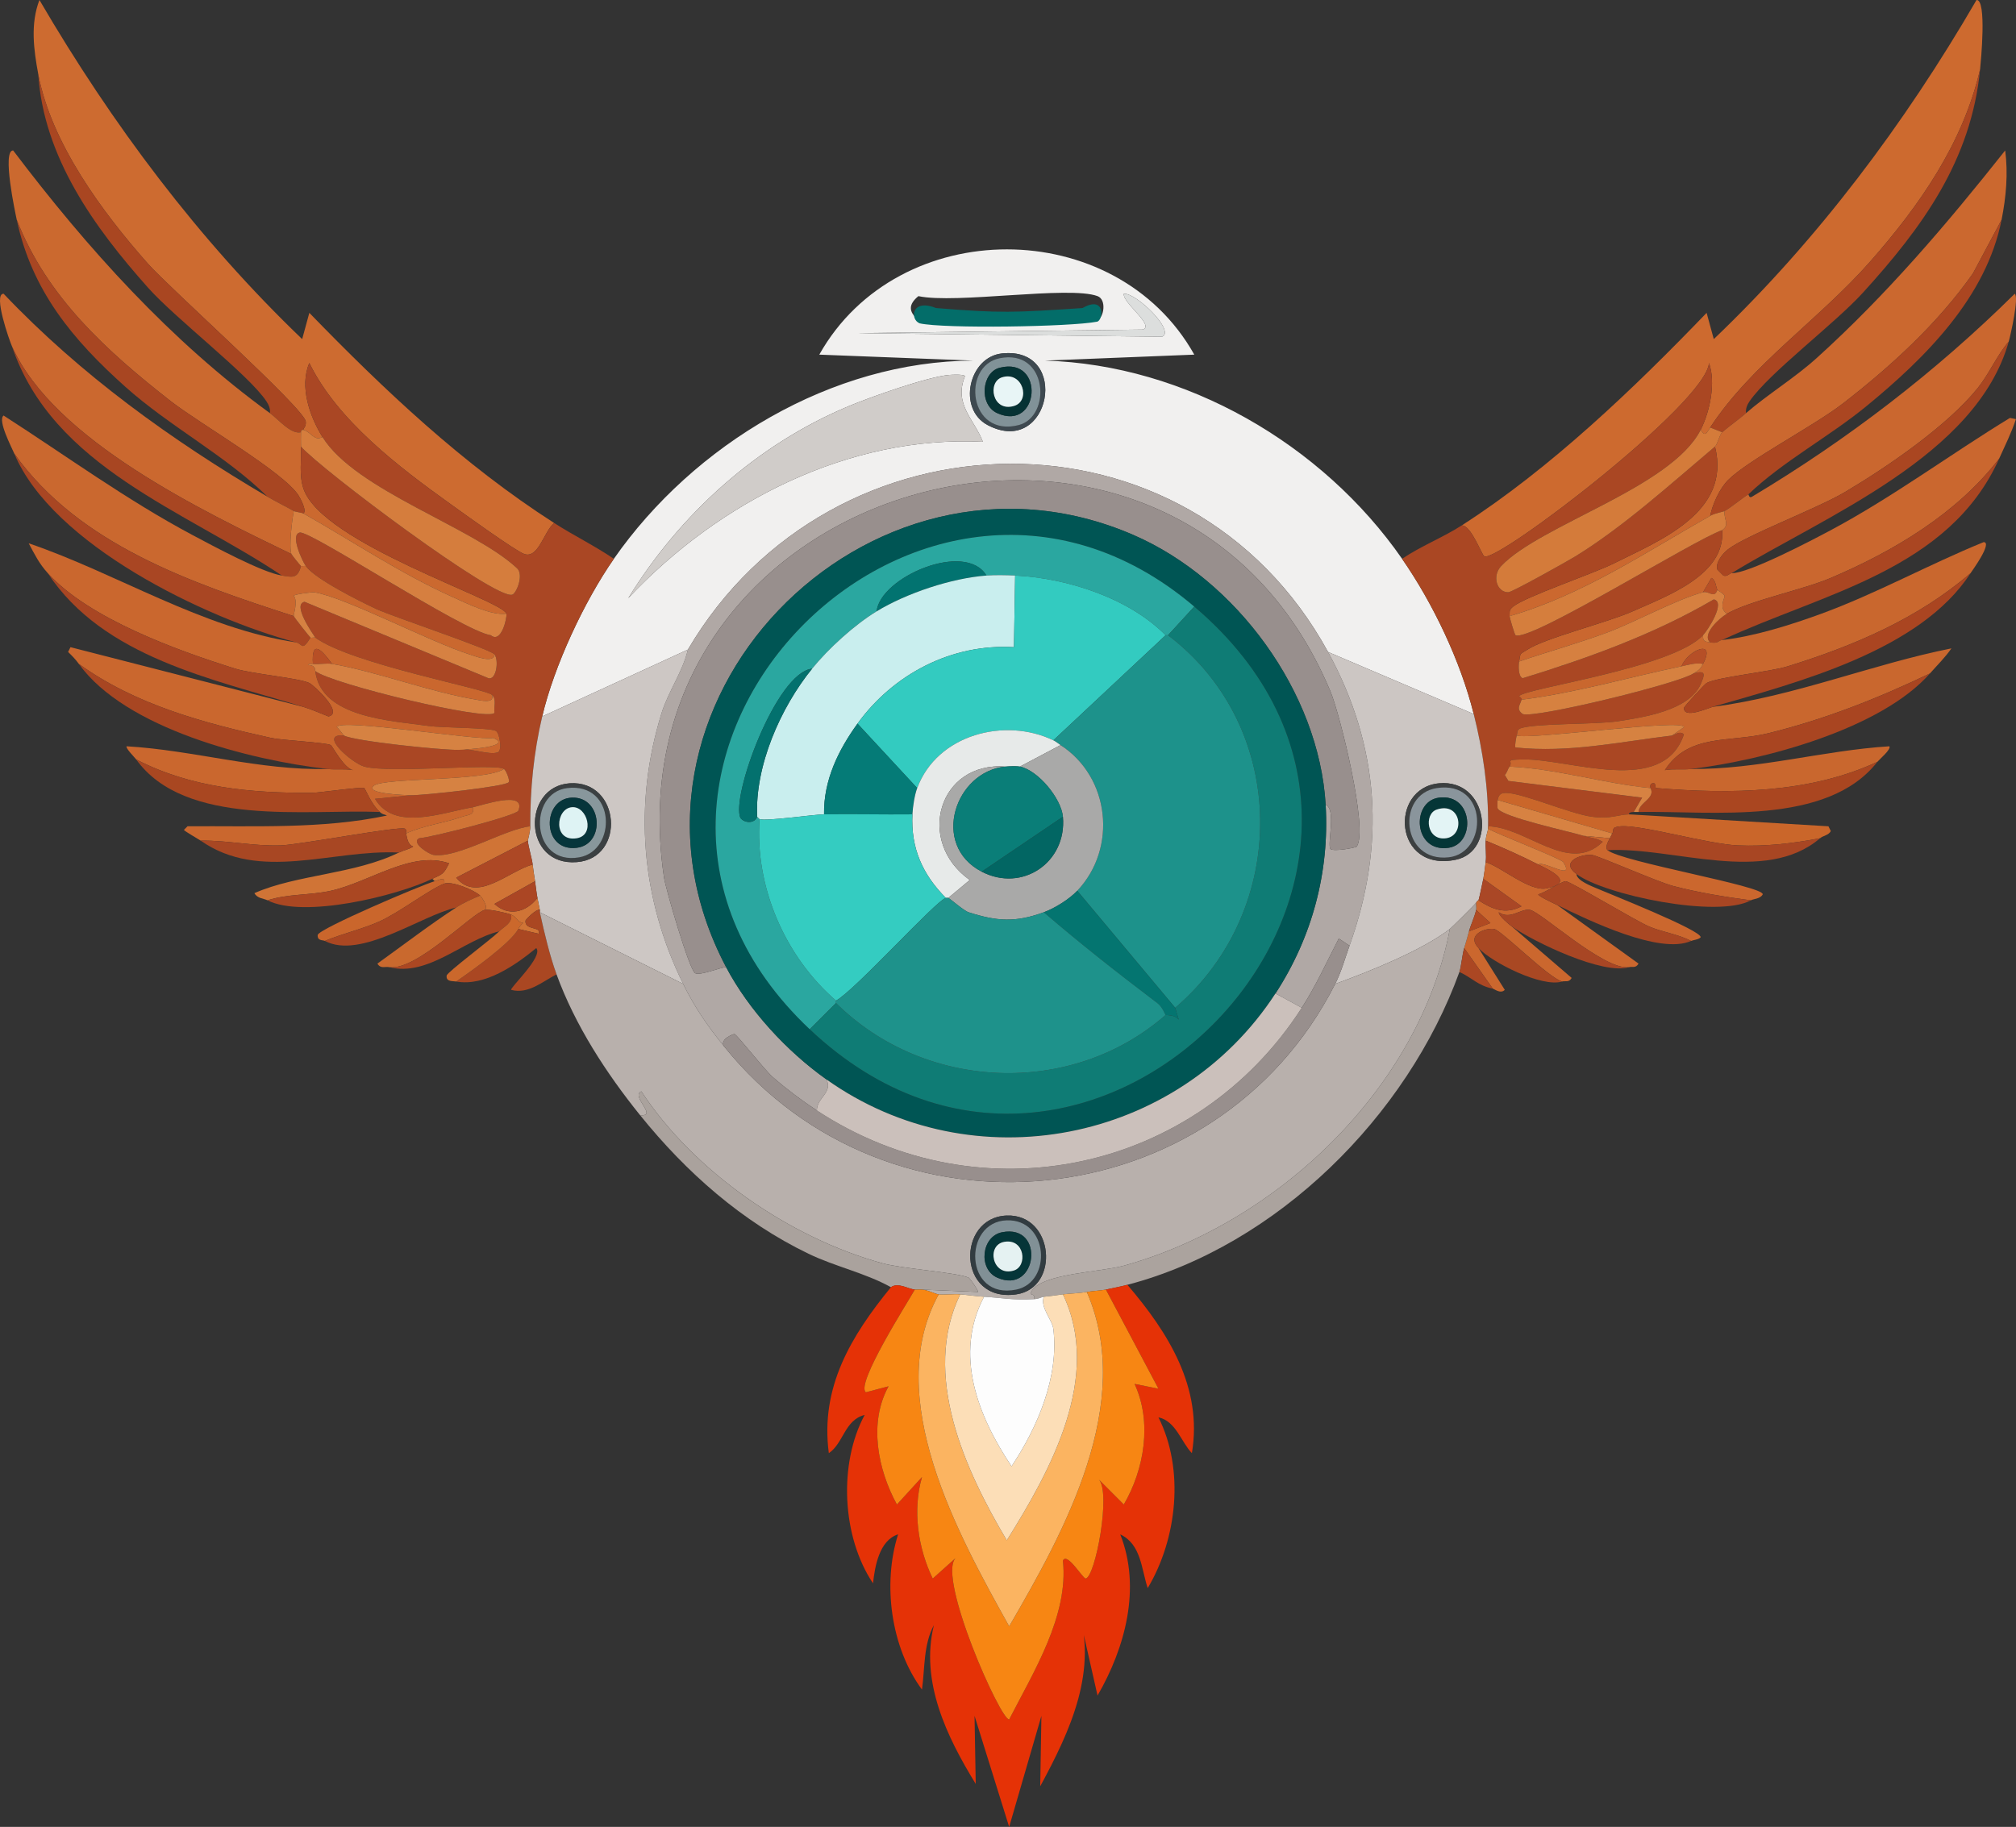 <?xml version="1.0" encoding="UTF-8"?>
<svg id="katman_1" data-name="katman 1" xmlns="http://www.w3.org/2000/svg" viewBox="0 0 844.04 765"><rect x="0" y="0" width="844.04" height="765" fill="#333333" stroke="none"/>
  <defs>
    <style>
      .cls-1 {
        fill: #3b4042;
      }

      .cls-2 {
        fill: #fcdeb7;
      }

      .cls-3 {
        fill: #063234;
      }

      .cls-4 {
        fill: #e8f5f6;
      }

      .cls-5 {
        fill: #a84723;
      }

      .cls-6 {
        fill: #d68143;
      }

      .cls-7 {
        fill: #aa4722;
      }

      .cls-8 {
        fill: #988f8d;
      }

      .cls-9 {
        fill: #aaa29d;
      }

      .cls-10 {
        fill: #cbc0bb;
      }

      .cls-11 {
        fill: #ca662c;
      }

      .cls-12 {
        fill: #8a959c;
      }

      .cls-13 {
        fill: #e53206;
      }

      .cls-14 {
        fill: #cd6b30;
      }

      .cls-15 {
        fill: #2aa7a0;
      }

      .cls-16 {
        fill: #d57e3d;
      }

      .cls-17 {
        fill: #ab4624;
      }

      .cls-18 {
        fill: #1e928b;
      }

      .cls-19 {
        fill: #a94723;
      }

      .cls-20 {
        fill: #a94621;
      }

      .cls-21 {
        fill: #ab4723;
      }

      .cls-22 {
        fill: #b74f26;
      }

      .cls-23 {
        fill: #cb682f;
      }

      .cls-24 {
        fill: #a94721;
      }

      .cls-25 {
        fill: #fbb461;
      }

      .cls-26 {
        fill: #b8b0ac;
      }

      .cls-27 {
        fill: #d07436;
      }

      .cls-28 {
        fill: #036d69;
      }

      .cls-29 {
        fill: #aa4724;
      }

      .cls-30 {
        fill: #819298;
      }

      .cls-31 {
        fill: #33cbc0;
      }

      .cls-32 {
        fill: #cdc7c4;
      }

      .cls-33 {
        fill: #aa4726;
      }

      .cls-34 {
        fill: #aba39e;
      }

      .cls-35 {
        fill: #0a7e78;
      }

      .cls-36 {
        fill: #323c41;
      }

      .cls-37 {
        fill: #aa4620;
      }

      .cls-38 {
        fill: #ab4621;
      }

      .cls-39 {
        fill: #aa4622;
      }

      .cls-40 {
        fill: #dcdedd;
      }

      .cls-41 {
        fill: #d78242;
      }

      .cls-42 {
        fill: #047570;
      }

      .cls-43 {
        fill: #cb672e;
      }

      .cls-44 {
        fill: #aa4723;
      }

      .cls-45 {
        fill: #d57d3d;
      }

      .cls-46 {
        fill: #b04a22;
      }

      .cls-47 {
        fill: #d67f40;
      }

      .cls-48 {
        fill: #027370;
      }

      .cls-49 {
        fill: #ad4825;
      }

      .cls-50 {
        fill: #d68140;
      }

      .cls-51 {
        fill: #e5f2f2;
      }

      .cls-52 {
        fill: #34ccc1;
      }

      .cls-53 {
        fill: #cb682c;
      }

      .cls-54 {
        fill: #ca672e;
      }

      .cls-55 {
        fill: #e7eae9;
      }

      .cls-56 {
        fill: #a94623;
      }

      .cls-57 {
        fill: #053637;
      }

      .cls-58 {
        fill: #b85026;
      }

      .cls-59 {
        fill: #def3f4;
      }

      .cls-60 {
        fill: #0f7c75;
      }

      .cls-61 {
        fill: #ad4724;
      }

      .cls-62 {
        fill: #819096;
      }

      .cls-63 {
        fill: #d0ccc9;
      }

      .cls-64 {
        fill: #005554;
      }

      .cls-65 {
        fill: #a84623;
      }

      .cls-66 {
        fill: #cd6a2f;
      }

      .cls-67 {
        fill: #d68241;
      }

      .cls-68 {
        fill: #ab4722;
      }

      .cls-69 {
        fill: #d68142;
      }

      .cls-70 {
        fill: #ca682f;
      }

      .cls-71 {
        fill: #053538;
      }

      .cls-72 {
        fill: #f1f0ef;
      }

      .cls-73 {
        fill: #c9672e;
      }

      .cls-74 {
        fill: #ca672f;
      }

      .cls-75 {
        fill: #a9a9a8;
      }

      .cls-76 {
        fill: #06353b;
      }

      .cls-77 {
        fill: #d78142;
      }

      .cls-78 {
        fill: #a84624;
      }

      .cls-79 {
        fill: #b0a8a5;
      }

      .cls-80 {
        fill: #a94521;
      }

      .cls-81 {
        fill: #d68040;
      }

      .cls-82 {
        fill: #3c4041;
      }

      .cls-83 {
        fill: #88979c;
      }

      .cls-84 {
        fill: #1d928b;
      }

      .cls-85 {
        fill: #3e4950;
      }

      .cls-86 {
        fill: #057b77;
      }

      .cls-87 {
        fill: #e3f4f5;
      }

      .cls-88 {
        fill: #aa4521;
      }

      .cls-89 {
        fill: #03716e;
      }

      .cls-90 {
        fill: #ccc6c3;
      }

      .cls-91 {
        fill: #f78613;
      }

      .cls-92 {
        fill: #d47b3a;
      }

      .cls-93 {
        fill: #aa4621;
      }

      .cls-94 {
        fill: #c9eeee;
      }

      .cls-95 {
        fill: #c9692e;
      }

      .cls-96 {
        fill: #cb692f;
      }

      .cls-97 {
        fill: #ca662a;
      }

      .cls-98 {
        fill: #d68242;
      }

      .cls-99 {
        fill: #026663;
      }

      .cls-100 {
        fill: #fdfdfd;
      }

      .cls-101 {
        fill: #a84622;
      }

      .cls-102 {
        fill: #a94823;
      }

      .cls-103 {
        fill: #b64f27;
      }
    </style>
  </defs>
  <path class="cls-14" d="M232.01,219c-4.29,3.52-6.58,15.03-12.5,13-3.69-1.27-26.04-17.45-31-21-21.59-15.48-47.26-34.97-59-59-4.25,9.86.18,22.44,5.5,31-3.47,1.89-4.55-2.02-8-3-.02-.8,1.26-1.27,1-3.5-.65-5.5-57.02-55.86-66-66C42.85,88.87,21.42,59.96,16.01,31,14.11,20.81,12.67,9.96,16.51,0c30.33,51.91,66.58,100.37,110,142l3-11c31.33,32.31,64.44,63.58,102.5,88Z"/>
  <path class="cls-66" d="M829.01,29c-7.18,31.03-25.3,56.98-46,80.5-21.43,24.36-49.62,42.96-67,69.5-1.81,2.76-2.04,3.85-4,1,3.88-7.63,6.43-19.83,3.5-28-1.18,16.84-88.14,83.23-94,81-1.18-.45-5.46-13.03-9.5-13,37.01-23.77,72.1-57.36,102.5-89l3,11C760.98,100.47,797.34,51.98,827.51,0c4.39-.32,1.79,26,1.5,29Z"/>
  <path class="cls-38" d="M731.01,173c-3.21,2.8-6.76,5.24-10,8l-5-2c17.38-26.54,45.57-45.14,67-69.5,20.7-23.52,38.82-49.47,46-80.5-3.72,38.13-24.11,66.12-49,93.5-12.05,13.26-39.13,33.43-47.5,45.5-.99,1.42-1.75,3.2-1.5,5Z"/>
  <path class="cls-20" d="M127.01,180c0,.07-1-.3-1,1-4.22,1.01-9.45-5.42-13-8,.26-1.84-.53-3.54-1.5-5-7.33-11.07-37.91-34.49-49.5-47.5-22.48-25.22-43.73-54.61-46-89.5,5.41,28.96,26.84,57.86,46,79.5,8.98,10.14,65.35,60.5,66,66,.26,2.23-1.02,2.7-1,3.5Z"/>
  <path class="cls-96" d="M113.01,173c3.55,2.58,8.78,9.01,13,8,0,2.1-.09,3.9,0,6,.24,5.69-.86,11.82,1,17.5,7.56,23.1,83.7,46.89,85,52.5-6.4.76-16.1-4.12-22.5-7-22.01-9.91-41.7-23.25-62.5-35,1.67-1.03-1.42-6.58-2-7.5-6.12-9.78-41.59-30.19-53.5-39.5-26.7-20.86-52-43.68-64.5-76-.55-2.6-6.28-29.11-1.5-29,30.92,40.87,65.91,79.79,107.5,110Z"/>
  <path class="cls-23" d="M838.01,92l-12,22.5c-14.78,20.99-34.23,38.81-54.5,54.5-12.03,9.31-39.78,23.74-48,32-3.54,3.56-6.52,10.06-7.5,15-27.23,15.35-53.49,33.17-84,42,.14-2.05-.37-2.45,1.5-4,4.97-4.11,33.57-13.79,42-18,19.47-9.73,49.45-21.46,42.5-49,1.05-.89,1.95-5.1,3-6,3.24-2.76,6.79-5.2,10-8,8.79-7.66,20.32-14.71,29.5-23,29.2-26.37,54.61-56.2,79-87,1.28,9.67.37,19.52-1.5,29Z"/>
  <path class="cls-38" d="M838.01,92c-6.42,32.49-31.91,57.82-56.5,78-15.85,13.01-35.05,23.16-49.5,37-2.76,1.64-6.57,5.03-10,7-.6.34-3.95.84-6,2,.98-4.94,3.96-11.44,7.5-15,8.22-8.26,35.97-22.69,48-32,20.27-15.69,39.72-33.51,54.5-54.5l12-22.5Z"/>
  <path class="cls-101" d="M127.01,215c-.55-.31-3.46-.69-4-1-3.62-2.07-7.23-3.78-11-6-17.52-17.28-40.83-29.3-59.5-46C30.45,142.27,13.31,121.7,7.01,92c12.5,32.32,37.8,55.14,64.5,76,11.91,9.31,47.38,29.72,53.5,39.5.58.92,3.67,6.47,2,7.5Z"/>
  <path class="cls-72" d="M587.01,234c12.97,18.68,24.48,42.85,30,65l-61-26c-58.21-106.44-207.77-103.34-268-1l-61,28c4.98-21.16,17.57-48.17,30-66,33.42-47.9,91.32-82.78,150.5-83l-64.5-2.5c33.1-58.84,124.13-58.71,157,0l-62.5,2.5c58.91,1.75,116.11,34.93,149.5,83ZM470.51,123c-.55,3.81,12.93,13.15,8,15l-119.5,1.5,127.5,1.5c5.7-2.3-10.76-18.44-16-18ZM384.51,124c-4.24,3.48-4.19,6.55,0,10,14.94-3.29,64.02,4.35,75,0,2.67-1.06,3.87-8.55,0-10-11.86-4.45-59.42,3.37-75,0ZM419.51,148c-13.96,1.48-18.79,23.26-6,30,26.28,13.85,35.08-33.09,6-30ZM397.51,157c-8.93.68-32.95,9.23-42,13-38.52,16.04-70.78,45.18-92.5,80.5,37.85-40.28,92.25-68.3,148.5-65.5-3.62-9.45-12.3-15.63-7.5-27.5-.55-.83-5.18-.6-6.5-.5Z"/>
  <path class="cls-23" d="M112.01,208c3.77,2.22,7.38,3.93,11,6-.74,3.49-2.1,15.07-1,18-36.87-17.89-99.54-47.72-117-87-1.07-2.42-8.02-22.07-3.5-22,32.3,34.03,70.44,61.41,110.5,85Z"/>
  <path class="cls-40" d="M470.51,123c5.24-.44,21.7,15.7,16,18l-127.5-1.5,119.5-1.5c4.93-1.85-8.55-11.19-8-15Z"/>
  <path class="cls-74" d="M841.01,143c-5.06,5.91-8.09,13.39-13,19.5-12.76,15.86-37.86,33.02-55.5,43.5-11.7,6.95-41.44,18.13-49,24-2.15,1.67-5.43,5.53-4.5,8.5l2.5,2.5c1.6.66,2.68-1.02,3.5-1,6.95.19,33.15-13.54,41.5-18,25.9-13.82,49.96-31.72,75-47l2.5.5c-1.88,5.74-4.54,11.03-7,16.5-17.67,23-44.02,38.72-70.5,50-11.73,5-34.05,9.52-43.5,15-3.73-2.61-.71-6.62-1-7.5-.31-.93-2.9-2.33-3-2.5-.65-1.15-.57-4-2.5-5l-3.5,6c-11.37,3.06-28.5,12.57-40.5,17-11.97,4.42-24.43,7.87-36.5,12,.62-4.01.31-2.89,3.5-5,7.22-4.78,33.64-11.37,44-16,14.47-6.47,38.98-15.28,37.5-34,3.32-2.19.58-4.74,1-8,3.43-1.97,7.24-5.36,10-7,.08-.05.21,1.77,1.5,1,39.91-23.87,76.9-52.24,110-85,1.85,1.39-1.7,17.13-2.5,20Z"/>
  <path class="cls-28" d="M391.9,128.99c27.06,2.23,32.7,1.91,61.33,0,9.67-5.54,8.74,5.18,6.08,5.71-10.95,2.17-64.12,3-74.3.69-4.18-1.72-3.38-10.53,6.89-6.39Z"/>
  <path class="cls-93" d="M841.01,143c-13.5,48.09-77.36,73.28-116,97-.82-.02-1.9,1.66-3.5,1l-2.5-2.5c-.93-2.97,2.35-6.83,4.5-8.5,7.56-5.87,37.3-17.05,49-24,17.64-10.48,42.74-27.64,55.5-43.5,4.91-6.11,7.94-13.59,13-19.5Z"/>
  <path class="cls-101" d="M122.01,232c.11.3,3.72,4.84,4,5-1.38,5.56-3.91,4.63-8,4-40.49-27.21-95.97-45.37-113-96,17.46,39.28,80.13,69.11,117,87Z"/>
  <path class="cls-85" d="M419.51,148c29.08-3.09,20.28,43.85-6,30-12.79-6.74-7.96-28.52,6-30ZM418.51,150c-16.06,3.24-13.03,33.37,8,28,13.89-3.55,12.28-32.1-8-28Z"/>
  <path class="cls-30" d="M418.51,150c20.28-4.1,21.89,24.45,8,28-21.03,5.37-24.06-24.76-8-28ZM418.51,154c-7.52,1.91-8.78,15.48-1,19,17.71,8.01,20.25-23.9,1-19Z"/>
  <path class="cls-29" d="M232.01,219c8.18,5.25,16.97,9.53,25,15-12.43,17.83-25.02,44.84-30,66-3.58,15.2-5.06,30.47-5,46-10.66,1.17-30.31,13.45-40.5,12-1.98-.28-9.64-5.16-6-7,5.09-.28,40.7-9.5,41.5-11.5,3.57-8.91-15.64-2.08-19-1.5-13.04,2.27-32.89,10.19-41-3.5l15-1.5c4.77.09,40.1-3.63,41-5.5.45-.93-1.09-4.84-2-5.5-3.44-2.49-47.7,1.93-58.5-1-5.03-1.36-19.65-14.02-8.5-13,4.61,2.4,41.33,6.18,48,6,4.34-1.12,12.88,2.45,16.5,1,1.77-.71.72-8.24-1-9-2.89-1.29-22.76-1.24-28-2-15.53-2.25-45.21-3.36-47.5-23,6.67,5.38,72.36,21.21,75,17.5-.36-2.39.98-5.59-1-7.5-2.81-2.71-58.5-12.83-74-24-1.32-2.05-9.7-13.91-4.5-15l77,32c3.27.87,4.44-7.44,2.5-10-1.6-2.11-42.85-15.89-49.5-19-6.79-3.18-25.59-12.5-29.5-18-1.35-1.91-6.73-13.11-2.5-14,4.44-.94,68.4,41.4,80,43,4.38,3.65,6.86-7.43,6.5-9-1.3-5.61-77.44-29.4-85-52.5-1.86-5.68-.76-11.81-1-17.5,8.47,9.65,81.69,64.6,88.5,62,1.78-.68,4.84-8.32,2-11-18.3-17.24-67.6-32.62-81.5-55-5.32-8.56-9.75-21.14-5.5-31,11.74,24.03,37.41,43.52,59,59,4.96,3.55,27.31,19.73,31,21,5.92,2.03,8.21-9.48,12.5-13Z"/>
  <path class="cls-44" d="M712.01,180c-12.25,24.13-67.11,39.71-83.5,57-3.95,4.16-1.87,11.08,3,11,1.59-.03,24.72-12.99,28-15,20.24-12.42,40.29-30.64,58.5-46,6.95,27.54-23.03,39.27-42.5,49-8.43,4.21-37.03,13.89-42,18-1.87,1.55-1.36,1.95-1.5,4-.03.42,2.12,7.82,2.5,8,6.13,2.91,75.07-40.18,86.5-44,1.48,18.72-23.03,27.53-37.5,34-10.36,4.63-36.78,11.22-44,16-3.19,2.11-2.88.99-3.5,5-.26,1.69-.45,6.26,1.5,7,27.57-8.5,55.03-18.39,80-33,5.19,1.1-2.57,12.96-4.5,15-13.28,14-74.65,22.14-77,25.5-.07.1,1.19.74,1,1.5-.53,2.14-2.46,3.86.5,6,4.87,1.95,64.53-12.56,71.5-17,5.14-1.41,4.92.13,3,4.5-4.85,11.06-24.06,13.86-34.5,15.5-9.3,1.46-34.67.76-41,3-1.59.56-1.21,2.34-1.5,3-.11.25-1.03,4.73-.5,5,22.31,2.36,43.72-2.39,65.5-5,1.15-.14,3.14-2.2,5-.5-8.77,26.14-47.83,10.13-67.5,10.5-7.98.15-3.87.62-5.5,3-1.04,1.51-.9,2.4-2,3.5l1.5,2.5,56,7-3.5,6c-2.51.05-1.89,1-2,1-4.86.15-7.66,2.05-15.5,1-9.18-1.23-29.05-9.94-36-10-2.29-.02-3.09.91-3.5,3-.13.65-.15,3.2,0,3.5,1.83,3.66,30.36,9.7,36,11.5,2.66.85,5.58.9,8,2.5-14.08,13.92-31.95-6.22-48-6.5.21-15.88-2.17-31.65-6-47-5.52-22.15-17.03-46.32-30-65,7.84-5.33,17.06-8.9,25-14,4.04-.03,8.32,12.55,9.5,13,5.86,2.23,92.82-64.16,94-81,2.93,8.17.38,20.37-3.5,28Z"/>
  <path class="cls-3" d="M418.51,154c19.25-4.9,16.71,27.01-1,19-7.78-3.52-6.52-17.09,1-19ZM419.51,158c-6.2,1.96-4.12,14.66,5,12,7.2-2.1,3.7-14.75-5-12Z"/>
  <path class="cls-63" d="M397.51,157c1.32-.1,5.95-.33,6.5.5-4.8,11.87,3.88,18.05,7.5,27.5-56.25-2.8-110.65,25.22-148.5,65.5,21.72-35.32,53.98-64.46,92.5-80.5,9.05-3.77,33.07-12.32,42-13Z"/>
  <path class="cls-4" d="M419.51,158c8.7-2.75,12.2,9.9,5,12-9.12,2.66-11.2-10.04-5-12Z"/>
  <path class="cls-70" d="M118.01,241c4.09.63,6.62,1.56,8-4,.28.16,1.38-.09,2,0,3.91,5.5,22.71,14.82,29.5,18,6.65,3.11,47.9,16.89,49.5,19-.04,4.05-8.42.65-10.5,0-16.43-5.18-51.82-23.9-65-26-.58-.09-8.36.79-8.5,1.5,1.83,2.43-.22,7.78,0,8.5-42.76-13.85-89.88-29.88-117-68-1.11-2.63-7.14-14.04-4.5-16,26.03,16.74,51.64,35.45,79,50,8.31,4.42,29.22,15.73,37.5,17Z"/>
  <path class="cls-92" d="M721.01,181c-1.05.9-1.95,5.11-3,6-18.21,15.36-38.26,33.58-58.5,46-3.28,2.01-26.41,14.97-28,15-4.87.08-6.95-6.84-3-11,16.39-17.29,71.25-32.87,83.5-57,1.96,2.85,2.19,1.76,4-1l5,2Z"/>
  <path class="cls-45" d="M135.01,183c13.9,22.38,63.2,37.76,81.5,55,2.84,2.68-.22,10.32-2,11-6.81,2.6-80.03-52.35-88.5-62-.09-2.1,0-3.9,0-6,0-1.3,1-.93,1-1,3.45.98,4.53,4.89,8,3Z"/>
  <path class="cls-56" d="M123.01,258c.17.55,6.55,8.64,7,9-3.65,5.85-3.21,2.74-6,2-38.22-10.14-102.04-40.96-118-79,27.12,38.12,74.24,54.15,117,68Z"/>
  <path class="cls-39" d="M837.01,192c-21.03,46.81-73.65,56.27-116,76-1.71.19-1.32,1.58-5,1-3.76-3.31,3.93-10.22,7-12,9.45-5.48,31.77-10,43.5-15,26.48-11.28,52.83-27,70.5-50Z"/>
  <path class="cls-79" d="M556.01,273c21.7,39.67,24.19,80.67,9,123l-4.5-3c-4.97,9.65-9.49,19.67-15.5,29l-11-6c15.39-23.64,22.64-50.87,21-79,4.6,1.83.54,16.43,2,18.5,1.44,1.23,10.68-.55,11-1,4.96-7-6.93-55.28-11-65-65.31-156.05-304.01-90.17-279,78,.7,4.72,10.57,38.62,13,40,2.08,1.18,10.28-2.37,13-2.5,9.51,18.01,25.4,35.21,42,47,2.77,5.52-4.14,7.77-4,13-6.4-4.2-12.73-8.97-18.5-14-3.52-3.07-14.84-17.68-16-18-.35-.09-6.17,2.08-4.5,5-6.88-8.56-12.12-16.09-17-26-17.62-35.74-20.98-75.16-9-113.5,2.8-8.96,8.84-17.27,11-26.5,60.23-102.34,209.79-105.44,268,1Z"/>
  <path class="cls-8" d="M555.01,337c-2.74-47.12-37.45-94.35-80.5-113-111.25-48.19-228.07,71.94-170.5,181-2.72.13-10.92,3.68-13,2.5-2.43-1.38-12.3-35.28-13-40-25.01-168.17,213.69-234.05,279-78,4.07,9.72,15.96,58,11,65-.32.45-9.56,2.23-11,1-1.46-2.07,2.6-16.67-2-18.5Z"/>
  <path class="cls-64" d="M555.01,337c1.64,28.13-5.61,55.36-21,79-40.83,62.75-126.75,79.5-188,36-16.6-11.79-32.49-28.99-42-47-57.57-109.06,59.25-229.19,170.5-181,43.05,18.65,77.76,65.88,80.5,113ZM339.01,431c119.1,112.31,287.65-69.34,161-177-116.39-98.94-275.19,69.33-161,177Z"/>
  <path class="cls-47" d="M127.01,215c20.8,11.75,40.49,25.09,62.5,35,6.4,2.88,16.1,7.76,22.5,7,.36,1.57-2.12,12.65-6.5,9-11.6-1.6-75.56-43.94-80-43-4.23.89,1.15,12.09,2.5,14-.62-.09-1.72.16-2,0-.28-.16-3.89-4.7-4-5-1.1-2.93.26-14.51,1-18,.54.31,3.45.69,4,1Z"/>
  <path class="cls-16" d="M722.01,214c-.42,3.26,2.32,5.81-1,8-11.43,3.82-80.37,46.91-86.5,44-.38-.18-2.53-7.58-2.5-8,30.51-8.83,56.77-26.65,84-42,2.05-1.16,5.4-1.66,6-2Z"/>
  <path class="cls-15" d="M500.01,254l-11,12h-1c-15.39-15.62-41.42-23.97-63-25-3.78-.18-8.3-.27-12,0-8.84-14.63-44.45.62-46,15-9.28,5.65-20.13,15.54-27,24-15.06,1.54-34.13,53.95-30,62.5,1.47,2.12,5.88,2.58,7-.5l1,1c-2.04,28.22,10.61,57.57,32,76v1l-11,11c-114.19-107.67,44.61-275.94,161-177Z"/>
  <path class="cls-54" d="M124.01,269c2.79.74,2.35,3.85,6-2,.25.2,1.72-.2,2,0,15.5,11.17,71.19,21.29,74,24,1.23,3.86-5.24,2.21-6.5,2-19.76-3.27-41.29-11.66-60.5-15-4.36-6.03-8.66-10.43-8,0,0,.1-1.64-.36-2,.5,3.46-.03,2.81,2.35,3,2.5,2.29,19.64,31.97,20.75,47.5,23,5.24.76,25.11.71,28,2,1.72.76,2.77,8.29,1,9-3.62,1.45-12.16-2.12-16.5-1,1.9-.05,23.48-1.2,14.5-5-6.73,1.23-64.71-8.42-65.5-4.5.94.65,2.8,3.39,3,3.5-11.15-1.02,3.47,11.64,8.5,13,10.8,2.93,55.06-1.49,58.5,1-7.92,5.33-50.09,3.48-54.5,7-4.15,3.32,12.85,3.95,15.5,4l-15,1.5c8.11,13.69,27.96,5.77,41,3.5.73,3.45-2,3.12-4.5,4-7.65,2.7-16.05,3.6-23.5,7-.19-.25.44-1.53-.5-2-2.35-1.16-44.45,6.78-52,7-11.93.35-21.98-2.15-33.5-2-.81-.57-7-4.08-7-4.5l1.5-1.5c27.81-.23,56.43,1.24,83.5-4.5-1.36-.69-1.66-.28-3-1.5-3.66-3.34-6.02-9.65-6.5-10-.89-.66-19.14,1.99-22,2-25.6.07-50.55-2.1-73.5-14-.56-.78-4.58-4.79-4-5.5,27.87,1.61,55.69,10.17,84,9.5,3.54.4,7.39-.18,11,.5-3.8-.38-8.88-10.16-9.5-10.5-2.04-1.1-20.52-2.01-25-3-28.31-6.26-56.76-13.85-80.5-31-1.29-1.8-2.89-3.46-4.5-5l1-2,97.5,25c3.49,1.08,7.09,2.65,10.5,4,6.62-1.4-6.27-13.18-8-14-4.46-2.11-23.84-3.76-31-6-24.18-7.56-61.3-20.95-78.5-40-3.72-4.12-5.42-7.73-8-12.5,36.74,12.51,72.69,35.66,112,41.5Z"/>
  <path class="cls-73" d="M825.01,240c-22.11,19.05-48.78,30.39-76.5,39-7.71,2.4-29.02,4.42-34,7-.63.33-9.5,9.79-9.5,10.5.02,4.5,9.68.17,12-.5,34.15-4.38,66.81-17.89,100-24.5-2.65,3.83-5.95,7.04-9,10.5-21.89,10.47-43.82,19.14-67.5,25-16.43,4.07-33.39-.06-43.5,15.5,3.6-.69,7.48-.08,11-.5,27.97.26,55.47-7.79,83-9.5.95,1.17-4.38,5.7-5,6.5-28.49,13.25-61.52,13.55-92.5,11-.78-.06-.22-1.93-1-2-2.27-.2-1.38,2.01-1.5,2-19.61-1.89-39.17-8.09-59-9,1.63-2.38-2.48-2.85,5.5-3,19.67-.37,58.73,15.64,67.5-10.5-1.86-1.7-3.85.36-5,.5l5-3.5c.15-3.74-64.46,5.39-70,3.5.29-.66-.09-2.44,1.5-3,6.33-2.24,31.7-1.54,41-3,10.44-1.64,29.65-4.44,34.5-15.5,1.92-4.37,2.14-5.91-3-4.5,2.18-1.39,2.77-1.63,4-4,5.68-10.93-6.51-5.65-9,1-22.3,4.65-44.3,11.12-67,14,.19-.76-1.07-1.4-1-1.5,2.35-3.36,63.72-11.5,77-25.5-.13,2.57.79,2.65,3,3,3.68.58,3.29-.81,5-1,13.16-1.46,28.35-6.19,41.5-11,23.11-8.46,45.19-20.73,68-30,3.83.16-5,12.23-5.5,13Z"/>
  <path class="cls-48" d="M413.01,241c-14.61,1.09-33.46,7.37-46,15,1.55-14.38,37.16-29.63,46-15Z"/>
  <path class="cls-88" d="M825.01,240c-21.06,32.58-72.36,45.72-108,56-2.32.67-11.98,5-12,.5,0-.71,8.87-10.17,9.5-10.5,4.98-2.58,26.29-4.6,34-7,27.72-8.61,54.39-19.95,76.5-39Z"/>
  <path class="cls-56" d="M127.01,296c-37.94-11.7-83.75-20.67-107-56,17.2,19.05,54.32,32.44,78.5,40,7.16,2.24,26.54,3.89,31,6,1.73.82,14.62,12.6,8,14-3.41-1.35-7.01-2.92-10.5-4Z"/>
  <path class="cls-94" d="M413.01,241c3.7-.27,8.22-.18,12,0l-.5,30c-25.97-1.56-50.44,11.19-65.5,32-8.05,11.13-14.24,23.77-14,38-4.52.07-24.48,2.97-27,2l-1-1c-1.04-21.17,9.8-45.76,23-62,6.87-8.46,17.72-18.35,27-24,12.54-7.63,31.39-13.91,46-15Z"/>
  <path class="cls-31" d="M488.01,266l-47,44c-20.27-9.79-48.68-2.45-57,20l-25-27c15.06-20.81,39.53-33.56,65.5-32l.5-30c21.58,1.03,47.61,9.38,63,25Z"/>
  <path class="cls-58" d="M719.01,247c-1.3,3.85-3.44.31-6,1l3.5-6c1.93,1,1.85,3.85,2.5,5Z"/>
  <path class="cls-81" d="M723.01,257c-3.07,1.78-10.76,8.69-7,12-2.21-.35-3.13-.43-3-3,1.93-2.04,9.69-13.9,4.5-15-24.97,14.61-52.43,24.5-80,33-1.95-.74-1.76-5.31-1.5-7,12.07-4.13,24.53-7.58,36.5-12,12-4.43,29.13-13.94,40.5-17,2.56-.69,4.7,2.85,6-1,.1.17,2.69,1.57,3,2.5.29.88-2.73,4.89,1,7.5Z"/>
  <path class="cls-69" d="M207.01,274c1.94,2.56.77,10.87-2.5,10l-77-32c-5.2,1.09,3.18,12.95,4.5,15-.28-.2-1.75.2-2,0-.45-.36-6.83-8.45-7-9-.22-.72,1.83-6.07,0-8.5.14-.71,7.92-1.59,8.5-1.5,13.18,2.1,48.57,20.82,65,26,2.08.65,10.46,4.05,10.5,0Z"/>
  <path class="cls-60" d="M339.01,431l11-11c37.06,36.81,98.52,39.6,138,5,.24.16,3.92-.22,5.5,2l-1.5-5c48.03-41.03,47.86-117.48-3-156l11-12c126.65,107.66-41.9,289.31-161,177Z"/>
  <path class="cls-84" d="M489.01,266c50.86,38.52,51.03,114.97,3,156l-41-49c16.86-17.8,13.75-47.61-7-61-1.03-.67-1.89-1.47-3-2l47-44h1Z"/>
  <path class="cls-103" d="M713.01,278c-3.27-.58-5.94.36-9,1,2.49-6.65,14.68-11.93,9-1Z"/>
  <path class="cls-22" d="M139.01,278c-2.36-.41-5.5.29-8,0-.66-10.43,3.64-6.03,8,0Z"/>
  <path class="cls-32" d="M286.01,412l-60-30c-.07-.32.07-.68,0-1-.36-1.71-.68-3.27-1-5-.43-2.31-.66-4.68-1-7-.35-2.38-.74-4.53-1-7-.25-2.44-1.91-7.73-2-10-.01-.3,1.01-3.72,1-6-.06-15.53,1.42-30.8,5-46l61-28c-2.16,9.23-8.2,17.54-11,26.5-11.98,38.34-8.62,77.76,9,113.5ZM238.51,328c-20.02,1.35-19.75,34.79,3,33,20.69-1.63,18.27-34.43-3-33Z"/>
  <path class="cls-90" d="M617.01,299c3.83,15.35,6.21,31.12,6,47,0,.33,0,.67,0,1-.02.72-.87,2.92-1,5-.18,2.89.38,6.27,0,9-.3,2.16-.59,4.91-1,7-.24,1.24-1.8,8.58-2,9-.03.06-.3-.17-1,1-.41.69-10.36,10.51-11,11-11.95,9.15-33.84,17.84-48,23,2.58-5.08,4.09-10.66,6-16,15.19-42.33,12.7-83.33-9-123l61,26ZM602.51,328c-21.04,1.94-19.11,37.41,7,32,17.26-3.58,13.61-33.9-7-32Z"/>
  <path class="cls-101" d="M137.01,322c-32.07-3.67-84.51-16.84-104-44,23.74,17.15,52.19,24.74,80.5,31,4.48.99,22.96,1.9,25,3,.62.34,5.7,10.12,9.5,10.5-3.61-.68-7.46-.1-11-.5Z"/>
  <path class="cls-6" d="M131.01,278c2.5.29,5.64-.41,8,0,19.21,3.34,40.74,11.73,60.5,15,1.26.21,7.73,1.86,6.5-2,1.98,1.91.64,5.11,1,7.5-2.64,3.71-68.33-12.12-75-17.5-.19-.15.46-2.53-3-2.5.36-.86,2.01-.4,2-.5Z"/>
  <path class="cls-50" d="M713.01,278c-1.23,2.37-1.82,2.61-4,4-6.97,4.44-66.63,18.95-71.5,17-2.96-2.14-1.03-3.86-.5-6,22.7-2.88,44.7-9.35,67-14,3.06-.64,5.73-1.58,9-1Z"/>
  <path class="cls-89" d="M340.01,280c-13.2,16.24-24.04,40.83-23,62-1.12,3.08-5.53,2.62-7,.5-4.13-8.55,14.94-60.96,30-62.5Z"/>
  <path class="cls-80" d="M808.01,282c-20.62,23.37-69.58,36.35-100,40-3.52.42-7.4-.19-11,.5,10.11-15.56,27.07-11.43,43.5-15.5,23.68-5.86,45.61-14.53,67.5-25Z"/>
  <path class="cls-98" d="M192.01,314c-6.67.18-43.39-3.6-48-6-.2-.11-2.06-2.85-3-3.5.79-3.92,58.77,5.73,65.5,4.5,8.98,3.8-12.6,4.95-14.5,5Z"/>
  <path class="cls-86" d="M384.01,330c-1.11,2.99-1.83,7.73-2,11-12.31.14-24.74-.19-37,0-.24-14.23,5.95-26.87,14-38l25,27Z"/>
  <path class="cls-67" d="M700.01,308c-21.78,2.61-43.19,7.36-65.5,5-.53-.27.39-4.75.5-5,5.54,1.89,70.15-7.24,70-3.5l-5,3.5Z"/>
  <path class="cls-55" d="M441.01,310c1.11.53,1.97,1.33,3,2l-17,9c-1.33-.27-4.48-.14-6,0-28.03-2.19-37.83,31.31-15,47.5l-9,7.5c-.27-.05-.74-.05-1,0-9.8-9.86-14.71-20.92-14-35,.17-3.27.89-8.01,2-11,8.32-22.45,36.73-29.79,57-20Z"/>
  <path class="cls-75" d="M451.01,373c-3.34,3.53-9.37,7.3-14,9-11.84,4.34-19.58,3.82-31.5,0-1.98-.64-7.99-5.91-8.5-6l9-7.5c-22.83-16.19-13.03-49.69,15-47.5-21.13,1.92-31.51,32.81-10,44,16.99,8.84,35.71-3.92,34-23-.68-7.63-10.35-19.43-18-21l17-9c20.75,13.39,23.86,43.2,7,61Z"/>
  <path class="cls-24" d="M159.01,340c-30.51-1.21-81.55,6.5-102-22,22.95,11.9,47.9,14.07,73.5,14,2.86,0,21.11-2.66,22-2,.48.35,2.84,6.66,6.5,10Z"/>
  <path class="cls-37" d="M786.01,319c-21.08,27.03-69.18,20.49-100,21,.17-4.05,7.28-5.71,5-10,.12.01-.77-2.2,1.5-2,.78.07.22,1.94,1,2,30.98,2.55,64.01,2.25,92.5-11Z"/>
  <path class="cls-35" d="M421.01,321c1.52-.14,4.67-.27,6,0,7.65,1.57,17.32,13.37,18,21l-34,23c-21.51-11.19-11.13-42.08,10-44Z"/>
  <path class="cls-41" d="M691.01,330c2.28,4.29-4.83,5.95-5,10-.66.01-1.34-.01-2,0l3.5-6-56-7-1.5-2.5c1.1-1.1.96-1.99,2-3.5,19.83.91,39.39,7.11,59,9Z"/>
  <path class="cls-98" d="M172.01,333c-2.65-.05-19.65-.68-15.5-4,4.41-3.52,46.58-1.67,54.5-7,.91.66,2.45,4.57,2,5.5-.9,1.87-36.23,5.59-41,5.5Z"/>
  <path class="cls-1" d="M238.51,328c21.27-1.43,23.69,31.37,3,33-22.75,1.79-23.02-31.65-3-33ZM237.51,330c-16.64,1.98-15.31,32.6,5,29,15.88-2.81,15.35-31.43-5-29Z"/>
  <path class="cls-82" d="M602.51,328c20.61-1.9,24.26,28.42,7,32-26.11,5.41-28.04-30.06-7-32ZM601.51,330c-17.05,2.66-14.88,31.19,5,29,16.66-1.84,16.63-32.37-5-29Z"/>
  <path class="cls-83" d="M237.51,330c20.35-2.43,20.88,26.19,5,29-20.31,3.6-21.64-27.02-5-29ZM239.51,334c-12.79.42-12.75,22.86,2,21,12-1.51,10.7-21.42-2-21Z"/>
  <path class="cls-12" d="M601.51,330c21.63-3.37,21.66,27.16,5,29-19.88,2.19-22.05-26.34-5-29ZM602.51,334c-11.87,1.5-10.79,23.2,4,21,11.41-1.7,10.41-22.82-4-21Z"/>
  <path class="cls-97" d="M682.01,341l83.5,5,1,2c-.94,1.8-3.21,1.89-4.5,3-11.57,2.18-22.6,3.51-34.5,3-12.28-.53-40.45-8.72-49-8-4.38.37-2.54,1.67-3.5,3l-48-14c.41-2.09,1.21-3.02,3.5-3,6.95.06,26.82,8.77,36,10,7.84,1.05,10.64-.85,15.5-1Z"/>
  <path class="cls-27" d="M222.01,346c0,2.28-1.01,5.7-1,6l-30,15.5c8.81,10.73,21.76-2.67,32-5.5.26,2.47.65,4.62,1,7l-17,9.5c5.77,5.32,13.16,3.69,18-2.5.32,1.73.64,3.29,1,5-1.54-.53-5.96,4.13-6,4.5-.42,4.22,6.84,2.28,5.5,5.5l-8.5-2c.56-1.01,1.09-1.78,2-2.5-2.86-.59-2.32-2.34-5-3.5-1.63-.7-9.38-2.4-11-2,1.65-1.24-1.58-5.62-2-6-2.59-2.4-11.96-6.16-15-5,.4-3.08-1.72-1.65-4-1l-1-1c4.23-2.02,4.66-1.76,7-6.5-15.73-5.47-33.13,7.85-49.5,11.5-8.58,1.91-18.04,1.24-26.5,4-1.61-.82-4.24-.71-5.5-3,17.77-7.84,41.84-7.85,60.5-17,1.96-.96,4.13-1.31,6-2.5-2.7-.84-2.77-5.2-3-5.5,7.45-3.4,15.85-4.3,23.5-7,2.5-.88,5.23-.55,4.5-4,3.36-.58,22.57-7.41,19,1.5-.8,2-36.41,11.22-41.5,11.5-3.64,1.84,4.02,6.72,6,7,10.19,1.45,29.84-10.83,40.5-12Z"/>
  <path class="cls-76" d="M239.51,334c12.7-.42,14,19.49,2,21-14.75,1.86-14.79-20.58-2-21ZM239.51,338c-6.96.49-8.07,14.71,2,13,7.76-1.32,4.39-13.45-2-13Z"/>
  <path class="cls-57" d="M602.51,334c14.41-1.82,15.41,19.3,4,21-14.79,2.2-15.87-19.5-4-21ZM601.51,339c-5.44,1.84-4.28,13.23,4,12,8.03-1.19,6.37-15.51-4-12Z"/>
  <path class="cls-41" d="M675.01,349c-.07.09-.64,1.32-1,2l-11-1c-5.64-1.8-34.17-7.84-36-11.5-.15-.3-.13-2.85,0-3.5l48,14Z"/>
  <path class="cls-59" d="M239.51,338c6.39-.45,9.76,11.68,2,13-10.07,1.71-8.96-12.51-2-13Z"/>
  <path class="cls-87" d="M601.51,339c10.37-3.51,12.03,10.81,4,12-8.28,1.23-9.44-10.16-4-12Z"/>
  <path class="cls-52" d="M382.01,341c-.71,14.08,4.2,25.14,14,35-3.86.8-38.37,39.03-46,43-21.39-18.43-34.04-47.78-32-76,2.52.97,22.48-1.93,27-2,12.26-.19,24.69.14,37,0Z"/>
  <path class="cls-99" d="M445.01,342c1.71,19.08-17.01,31.84-34,23l34-23Z"/>
  <path class="cls-43" d="M663.01,350l11,1c-.66,1.25-2.13,3.69-1,5,6.02,4.96,65.35,14.96,65,18.5-1.02,1.93-3.8,1.84-5,2.5-10.97-1.45-21.78-3.19-32.5-6-6.62-1.73-31.46-12.75-34-13-4.44-.44-13.59,2.73-6.5,8,.17,2.78,6.29,5.03,8.5,6,4.56,2,44.09,17.6,43.5,20.5-.93,1-3.11,1.1-4,1.5-5.47-2.83-11.85-3.64-17.5-6-5.6-2.34-33.01-18.96-35-19-1.59-.03-8.83,4.93-11.5,5.5-.03.78,6.75,3.89,8,4.5l34,24.5c-1.16,2.09-2.74,1.11-4,1.5-10.43,1.41-36.95-23.3-41.5-24-4.01-.61-8.14,4.34-13,1-.24,1.4,4.66,5.41,5.5,6l25,21.5c-1.16,2.09-2.74,1.11-4,1.5-5.81-1.61-25.43-21.51-28.5-22-3.44-.55-11.79,2.3-6.5,8l11,17.5c-1.75,1.81-4.3-.35-5-.5l-12-17c.74-2.38,1.34-4.6,2-7l9-3.5-6-5.5c.2-.92-.12-2.04,0-3,.7-1.17.97-.94,1-1,5.7,3.65,11.16,6.12,18,2.5l-16-11.5c.41-2.09.7-4.84,1-7,6.83,2.19,18.4,12.45,25.5,11,12.85-2.62.33-8.06-3.5-10,2.31-1.8,15.68,7.22,10.5-1-.92-1.46-27.76-11.76-31.5-14,0-.33,0-.67,0-1,16.05.28,33.92,20.42,48,6.5-2.42-1.6-5.34-1.65-8-2.5Z"/>
  <path class="cls-65" d="M762.01,351c-22.97,19.69-61.52,3.55-89,5-1.13-1.31.34-3.75,1-5,.36-.68.93-1.91,1-2,.96-1.33-.88-2.63,3.5-3,8.55-.72,36.72,7.47,49,8,11.9.51,22.93-.82,34.5-3Z"/>
  <path class="cls-5" d="M170.01,349c.23.3.3,4.66,3,5.5-1.87,1.19-4.04,1.54-6,2.5-27.9-1.41-58.21,12.44-83-5,11.52-.15,21.57,2.35,33.5,2,7.55-.22,49.65-8.16,52-7,.94.47.31,1.75.5,2Z"/>
  <path class="cls-77" d="M644.01,362c-7.02-3.57-14.69-7.02-22-10,.13-2.08.98-4.28,1-5,3.74,2.24,30.58,12.54,31.5,14,5.18,8.22-8.19-.8-10.5,1Z"/>
  <path class="cls-49" d="M223.01,362c-10.24,2.83-23.19,16.23-32,5.5l30-15.5c.09,2.27,1.75,7.56,2,10Z"/>
  <path class="cls-61" d="M644.01,362c3.83,1.94,16.35,7.38,3.5,10-7.1,1.45-18.67-8.81-25.5-11,.38-2.73-.18-6.11,0-9,7.31,2.98,14.98,6.43,22,10Z"/>
  <path class="cls-65" d="M733.01,377c-13.78,7.61-61.11-2.17-73-11-7.09-5.27,2.06-8.44,6.5-8,2.54.25,27.38,11.27,34,13,10.72,2.81,21.53,4.55,32.5,6Z"/>
  <path class="cls-7" d="M181.01,368c-15.29,7.28-54.04,16.66-69,9,8.46-2.76,17.92-2.09,26.5-4,16.37-3.65,33.77-16.97,49.5-11.5-2.34,4.74-2.77,4.48-7,6.5Z"/>
  <path class="cls-11" d="M186.01,370c-6.16,2.34-19.2,12.39-27.5,16-7.27,3.16-15.18,4.98-22.5,8-.83-.44-3.23.06-3-2.5.55-2.65,43.51-20.93,49-22.5,2.28-.65,4.4-2.08,4,1Z"/>
  <path class="cls-33" d="M619.01,377c.2-.42,1.76-7.76,2-9l16,11.5c-6.84,3.62-12.3,1.15-18-2.5Z"/>
  <path class="cls-7" d="M201.01,375c-3.53,1.54-6.73,2.87-10,5-15.04,3.5-40.01,21.9-55,14,7.32-3.02,15.23-4.84,22.5-8,8.3-3.61,21.34-13.66,27.5-16,3.04-1.16,12.41,2.6,15,5Z"/>
  <path class="cls-17" d="M224.01,369c.34,2.32.57,4.69,1,7-4.84,6.19-12.23,7.82-18,2.5l17-9.5Z"/>
  <path class="cls-19" d="M708.01,394c-13.04,5.88-42.81-8.58-56-15-1.25-.61-8.03-3.72-8-4.5,2.67-.57,9.91-5.53,11.5-5.5,1.99.04,29.4,16.66,35,19,5.65,2.36,12.03,3.17,17.5,6Z"/>
  <path class="cls-42" d="M492.01,422l1.5,5c-1.58-2.22-5.26-1.84-5.5-2-.25-.17-1.23-3.28-3.5-5-16.15-12.23-32.15-24.78-47.5-38,4.63-1.7,10.66-5.47,14-9l41,49Z"/>
  <path class="cls-95" d="M203.01,381c-5.44,1.33-28.44,25.5-40,24-1.67-.42-3.61.85-5-1.5,10.81-7.76,21.79-16.2,33-23.5,3.27-2.13,6.47-3.46,10-5,.42.38,3.65,4.76,2,6Z"/>
  <path class="cls-18" d="M397.01,376c.51.09,6.52,5.36,8.5,6,11.92,3.82,19.66,4.34,31.5,0,15.35,13.22,31.35,25.77,47.5,38,2.27,1.72,3.25,4.83,3.5,5-39.48,34.6-100.94,31.81-138-5v-1c7.63-3.97,42.14-42.2,46-43,.26-.05.73-.05,1,0Z"/>
  <path class="cls-34" d="M618.01,381c-.64,3-2.19,6.07-3,9-.66,2.4-1.26,4.62-2,7-.81,2.62-1.24,7.92-2,10-21.84,60.29-76.21,114.53-139,131-2.72.71-6.2,1.4-9,2-2.07.44-5.32.53-8,1-3.28.58-6.73.6-10,1-2.71.33-5.18.78-8,1-.83.07-1.85.88-4,1,.42-3.14-2.65-.87-1-3.5,4.54-7.26,28.93-7.84,38.5-10.5,64.24-17.82,123.87-74.5,136.5-141,.64-.49,10.59-10.31,11-11-.12.96.2,2.08,0,3Z"/>
  <path class="cls-68" d="M214.01,383c.52,3.6-2.85,4.88-5,7-15.03,3.55-29.68,19.09-46,15,11.56,1.5,34.56-22.67,40-24,1.62-.4,9.37,1.3,11,2Z"/>
  <path class="cls-7" d="M226.01,381c.07.32-.07.68,0,1,1.84,8.38,4.08,17.97,7,26-5.86,2.98-11.82,8.43-19,6.5-.64-.83,13.62-14.03,10.5-17.5-8.68,7.14-21.57,16.16-33.5,14,6.25-4.33,22.66-15.93,26-22l8.5,2c1.34-3.22-5.92-1.28-5.5-5.5.04-.37,4.46-5.03,6-4.5Z"/>
  <path class="cls-46" d="M615.01,390c.81-2.93,2.36-6,3-9l6,5.5-9,3.5Z"/>
  <path class="cls-78" d="M682.01,405c-10.85,3.32-39.47-10.38-49-17-.84-.59-5.74-4.6-5.5-6,4.86,3.34,8.99-1.61,13-1,4.55.7,31.07,25.41,41.5,24Z"/>
  <path class="cls-26" d="M286.01,412c4.88,9.91,10.12,17.44,17,26,69.2,86.14,206.13,72.4,256-26,14.16-5.16,36.05-13.85,48-23-12.63,66.5-72.26,123.18-136.5,141-9.57,2.66-33.96,3.24-38.5,10.5-1.65,2.63,1.42.36,1,3.5-9.16.52-13.11-.52-21-1-3.43-.21-6.69-.72-10-1-2.66-.22-6.69.26-9,0-1.77-.2-4.11-1.72-7-2l23.5,1c-.23-1.22-3.45-5.75-4-6-4.86-2.18-27.51-3.68-36-6-38.73-10.57-79-38.4-101-72-4.65,2.04,7.19,10.56-.5,10-14.13-17.52-27.24-37.65-35-59-2.92-8.03-5.16-17.62-7-26l60,30ZM421.51,509c-21.2.75-20.85,36.61,4,33,18.37-2.67,15.86-33.71-4-33Z"/>
  <path class="cls-53" d="M217.01,389c-3.34,6.07-19.75,17.67-26,22-1.41-.26-4.39.21-4-2.5.2-1.42,18.54-15.08,22-18.5,2.15-2.12,5.52-3.4,5-7,2.68,1.16,2.14,2.91,5,3.5-.91.72-1.44,1.49-2,2.5Z"/>
  <path class="cls-102" d="M654.01,411c-8.42,2.59-29.38-7.94-35-14-5.29-5.7,3.06-8.55,6.5-8,3.07.49,22.69,20.39,28.5,22Z"/>
  <path class="cls-8" d="M565.01,396c-1.91,5.34-3.42,10.92-6,16-49.87,98.4-186.8,112.14-256,26-1.67-2.92,4.15-5.09,4.5-5,1.16.32,12.48,14.93,16,18,5.77,5.03,12.1,9.8,18.5,14,68.86,45.16,158.64,25.87,203-43,6.01-9.33,10.53-19.35,15.5-29l4.5,3Z"/>
  <path class="cls-21" d="M625.01,414c-6.37-1.34-8.51-4.45-14-7,.76-2.08,1.19-7.38,2-10l12,17Z"/>
  <path class="cls-10" d="M545.01,422c-44.36,68.87-134.14,88.16-203,43-.14-5.23,6.77-7.48,4-13,61.25,43.5,147.17,26.75,188-36l11,6Z"/>
  <path class="cls-9" d="M386.01,540c-.98-.09-2.02.08-3,0-2.72-.22-7.05-3.16-10-1-10.81-6-23.36-8.62-34.5-14-27.87-13.45-51.23-34.11-70.5-58,7.69.56-4.15-7.96.5-10,22,33.6,62.27,61.43,101,72,8.49,2.32,31.14,3.82,36,6,.55.25,3.77,4.78,4,6l-23.5-1Z"/>
  <path class="cls-36" d="M421.51,509c19.86-.71,22.37,30.33,4,33-24.85,3.61-25.2-32.25-4-33ZM421.51,511c-18.6.57-17.86,33.54,4,29,15.07-3.13,13.6-29.54-4-29Z"/>
  <path class="cls-62" d="M421.51,511c17.6-.54,19.07,25.87,4,29-21.86,4.54-22.6-28.43-4-29ZM419.51,516c-8.62,1.71-10.08,15.4-2,19,16.74,7.45,20.38-22.65,2-19Z"/>
  <path class="cls-71" d="M419.51,516c18.38-3.65,14.74,26.45-2,19-8.08-3.6-6.62-17.29,2-19ZM420.51,520c-7.79,1.33-5.04,14.85,4,12,5.78-1.82,4.55-13.46-4-12Z"/>
  <path class="cls-51" d="M420.51,520c8.55-1.46,9.78,10.18,4,12-9.04,2.85-11.79-10.67-4-12Z"/>
  <path class="cls-13" d="M383.01,540c-2.96,5.28-24.93,39.67-20.5,43l9.5-2.5c-8.43,15.3-4.5,34.85,3.5,49.5l10.5-11.5c-4.01,13.87-1.66,29.82,4.5,42.5l9.5-8.5c-7.55,8.32,18.88,67.84,22.5,67.5,10.26-19.99,24.97-43.5,22.5-66.5,1.69-3.7,8.1,7.18,9.5,7.5,4.02-.4,10.8-36.18,5.5-41.5l10.5,10.5c8.61-14.83,11.91-34.49,4.5-50.5l10,2-22-41.5c2.8-.6,6.28-1.29,9-2,17.07,19.98,31.61,42.95,27,70.5-4.47-4.62-6.7-13.46-14-15,10.97,21.74,7.86,50.82-4.5,71.5-2.67-8.04-2.71-18.36-11.5-22.5,8.87,22.36,2.09,47.45-9.5,67.5l-8.5-37.5c9.09,26.78-2.95,52.28-15.5,75.5l.5-29.5-13.5,46.5-14.5-46.5.5,28.5c-12.09-19.66-23.36-42.91-17.5-66.5-4.4,8.06-3.77,18.01-5,27-13.05-17.65-16.59-44.29-10-65-7.89,2.47-9.73,13.49-10.5,20.5-13.03-19.39-14.52-50.06-3.5-70.5-8.4,2.07-8.87,11.92-15,16-3.67-27.66,9.33-49.06,26-69.5,2.95-2.16,7.28.78,10,1Z"/>
  <path class="cls-91" d="M386.01,540c2.89.28,5.23,1.8,7,2-23.72,43.09,7.99,100.39,29.5,139,23.31-40.06,52.74-93.36,32.5-140,2.68-.47,5.93-.56,8-1l22,41.5-10-2c7.41,16.01,4.11,35.67-4.5,50.5l-10.5-10.5c5.3,5.32-1.48,41.1-5.5,41.5-1.4-.32-7.81-11.2-9.5-7.5,2.47,23-12.24,46.51-22.5,66.5-3.62.34-30.05-59.18-22.5-67.5l-9.5,8.5c-6.16-12.68-8.51-28.63-4.5-42.5l-10.5,11.5c-8-14.65-11.93-34.2-3.5-49.5l-9.5,2.5c-4.43-3.33,17.54-37.72,20.5-43,.98.08,2.02-.09,3,0Z"/>
  <path class="cls-25" d="M402.01,542c-16.27,33.69,1.97,73.43,19.5,103,18.38-29.32,40.01-68.57,23.5-103,3.27-.4,6.72-.42,10-1,20.24,46.64-9.19,99.94-32.5,140-21.51-38.61-53.22-95.91-29.5-139,2.31.26,6.34-.22,9,0Z"/>
  <path class="cls-2" d="M412.01,543c-12.75,24.11-2.6,49.96,11.5,71,10.91-16.47,19.9-37.33,17.5-57.5-.47-3.92-5.61-8.95-4-13.5,2.82-.22,5.29-.67,8-1,16.51,34.43-5.12,73.68-23.5,103-17.53-29.57-35.77-69.31-19.5-103,3.31.28,6.57.79,10,1Z"/>
  <path class="cls-100" d="M433.01,544c2.15-.12,3.17-.93,4-1-1.61,4.55,3.53,9.58,4,13.5,2.4,20.17-6.59,41.03-17.5,57.5-14.1-21.04-24.25-46.89-11.5-71,7.89.48,11.84,1.52,21,1Z"/>
</svg>
